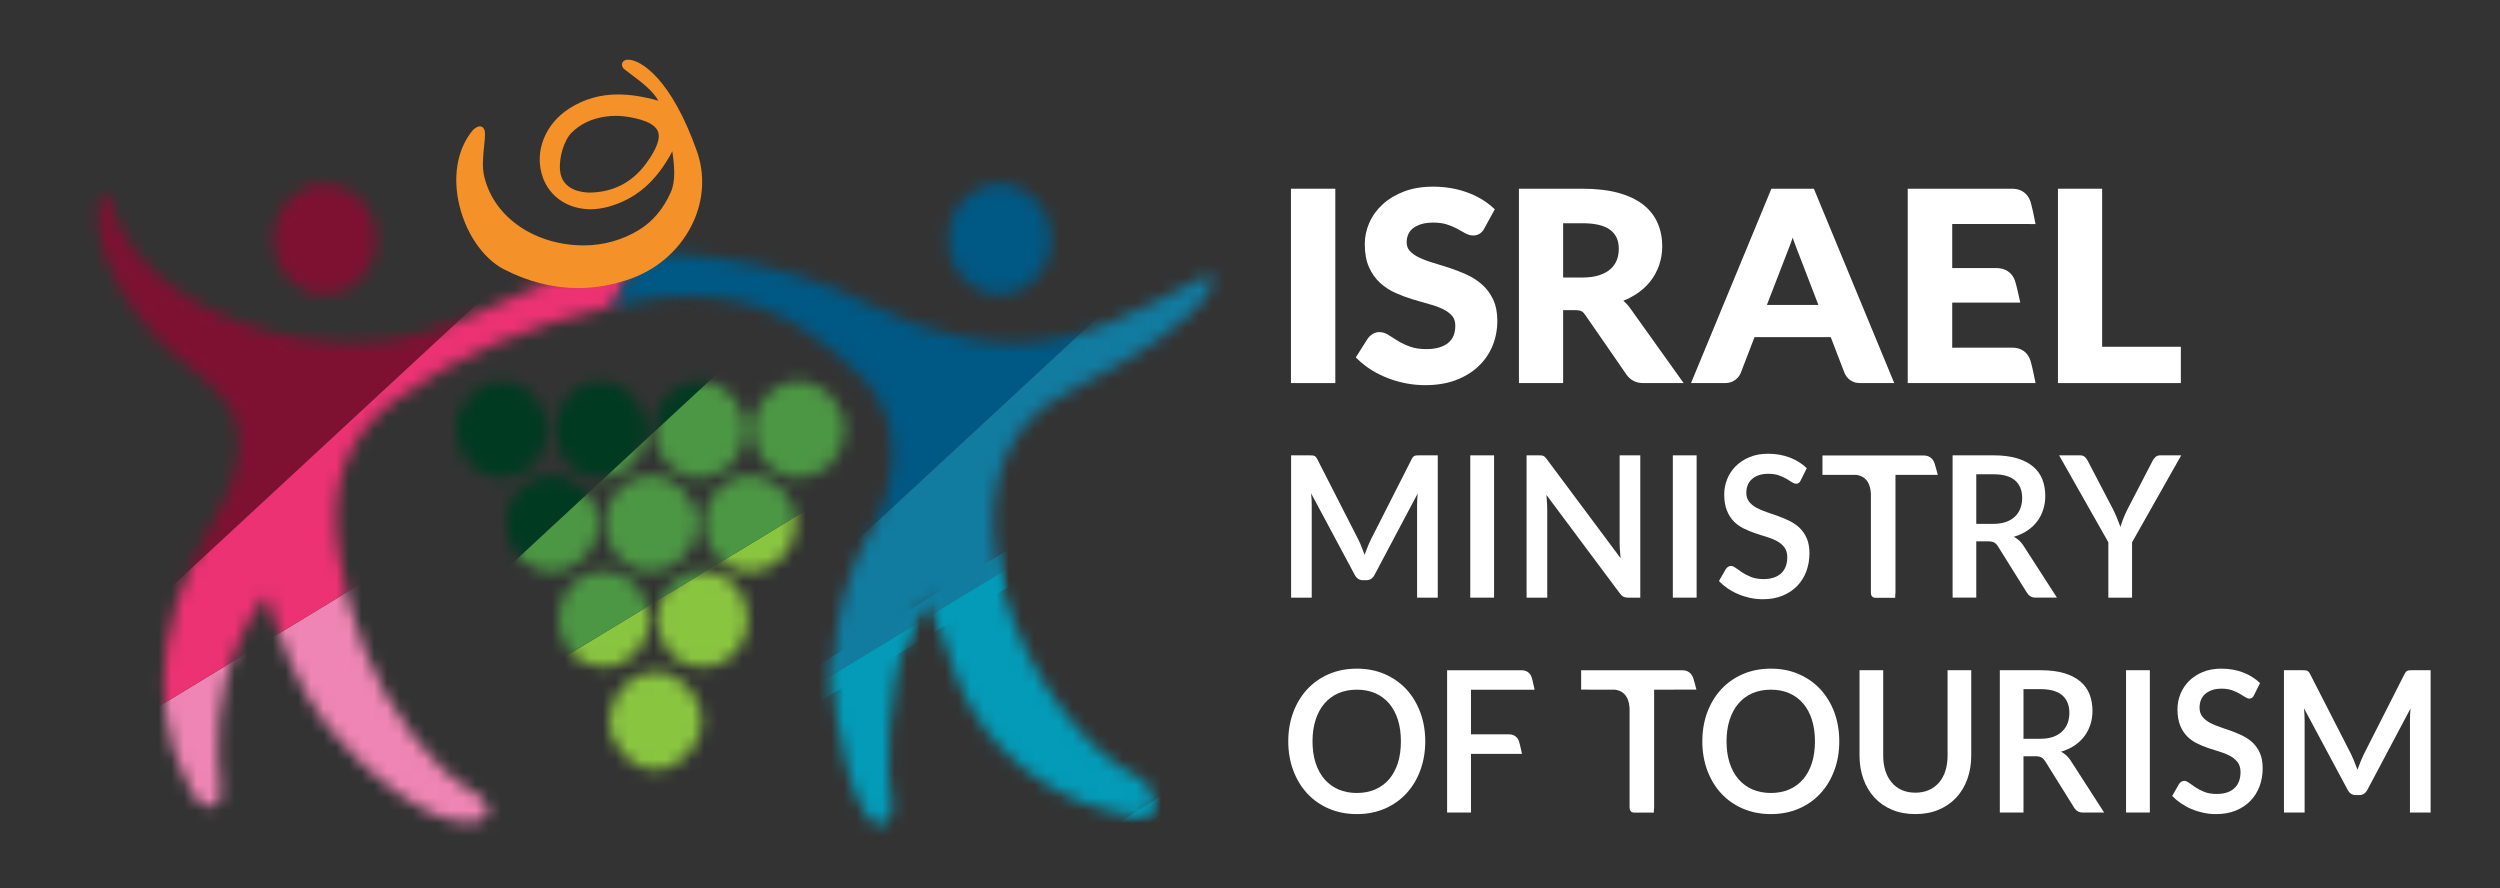 <?xml version="1.0" encoding="UTF-8"?>
<svg width="197px" height="70px" viewBox="0 0 197 70" version="1.1" xmlns="http://www.w3.org/2000/svg" xmlns:xlink="http://www.w3.org/1999/xlink">
    <rect x="0" y="0" width="197" height="70" fill="#333333" stroke="none"/>
    <title>israel ministry of tourism</title>
    <defs>
        <path d="M18.598,0.156 C16.372,0.156 14.562,2.091 14.552,4.489 L14.552,4.489 C14.545,6.889 16.348,8.844 18.587,8.848 L18.587,8.848 C20.822,8.856 22.638,6.918 22.648,4.518 L22.648,4.518 C22.658,2.115 20.852,0.163 18.613,0.156 L18.613,0.156 L18.598,0.156 Z M0.825,4.068 C1.388,7.119 3.242,9.869 5.189,12.115 L5.189,12.115 C6.859,14.042 9.235,15.271 10.773,17.27 L10.773,17.27 C12.458,19.457 11.881,22.773 10.698,25.03 L10.698,25.03 C8.743,28.758 6.805,32.119 6.154,36.43 L6.154,36.43 C5.605,40.133 5.976,44.049 7.766,47.344 L7.766,47.344 C8.066,47.896 8.462,48.817 9.031,49.115 L9.031,49.115 C9.712,49.473 10.506,48.842 10.4,48.049 L10.4,48.049 C10.156,46.098 10.102,44.119 10.298,42.16 L10.298,42.16 C10.658,38.643 11.864,35.217 14.01,32.482 L14.01,32.482 C15.069,36.154 16.426,39.826 18.758,42.821 L18.758,42.821 C21.192,45.946 27.342,51.491 30.866,50.282 L30.866,50.282 C32.071,49.87 31.236,48.588 30.509,48.188 L30.509,48.188 C28.57,47.134 26.952,45.438 25.581,43.672 L25.581,43.672 C22.375,39.543 20.401,34.339 19.677,29.024 L19.677,29.024 C18.982,23.864 20.198,19.991 24.402,16.996 L24.402,16.996 C29.289,13.518 34.526,11.372 41.281,9.756 L41.281,9.756 L43.021,6.666 C41.629,6.964 38.959,6.763 37.613,7.283 L37.613,7.283 C32.695,9.189 27.971,12.115 22.728,12.6 L22.728,12.6 C15.868,13.239 5.375,10.237 2.168,2.915 L2.168,2.915 C1.967,2.45 1.883,1.485 1.536,1.143 L1.536,1.143 C1.396,1.006 1.28,0.945 1.185,0.945 L1.185,0.945 C0.528,0.945 0.758,3.705 0.825,4.068 L0.825,4.068 Z" id="path-1"></path>
        <path d="M18.598,0.156 C16.372,0.156 14.562,2.091 14.552,4.489 L14.552,4.489 C14.545,6.889 16.348,8.844 18.587,8.848 L18.587,8.848 C20.822,8.856 22.638,6.918 22.648,4.518 L22.648,4.518 C22.658,2.115 20.852,0.163 18.613,0.156 L18.613,0.156 L18.598,0.156 Z M0.825,4.068 C1.388,7.119 3.242,9.869 5.189,12.115 L5.189,12.115 C6.859,14.042 9.235,15.271 10.773,17.27 L10.773,17.27 C12.458,19.457 11.881,22.773 10.698,25.03 L10.698,25.03 C8.743,28.758 6.805,32.119 6.154,36.43 L6.154,36.43 C5.605,40.133 5.976,44.049 7.766,47.344 L7.766,47.344 C8.066,47.896 8.462,48.817 9.031,49.115 L9.031,49.115 C9.712,49.473 10.506,48.842 10.4,48.049 L10.4,48.049 C10.156,46.098 10.102,44.119 10.298,42.16 L10.298,42.16 C10.658,38.643 11.864,35.217 14.01,32.482 L14.01,32.482 C15.069,36.154 16.426,39.826 18.758,42.821 L18.758,42.821 C21.192,45.946 27.342,51.491 30.866,50.282 L30.866,50.282 C32.071,49.87 31.236,48.588 30.509,48.188 L30.509,48.188 C28.57,47.134 26.952,45.438 25.581,43.672 L25.581,43.672 C22.375,39.543 20.401,34.339 19.677,29.024 L19.677,29.024 C18.982,23.864 20.198,19.991 24.402,16.996 L24.402,16.996 C29.289,13.518 34.526,11.372 41.281,9.756 L41.281,9.756 L43.021,6.666 C41.629,6.964 38.959,6.763 37.613,7.283 L37.613,7.283 C32.695,9.189 27.971,12.115 22.728,12.6 L22.728,12.6 C15.868,13.239 5.375,10.237 2.168,2.915 L2.168,2.915 C1.967,2.45 1.883,1.485 1.536,1.143 L1.536,1.143 C1.396,1.006 1.28,0.945 1.185,0.945 L1.185,0.945 C0.528,0.945 0.758,3.705 0.825,4.068 L0.825,4.068 Z" id="path-3"></path>
        <path d="M18.598,0.156 C16.372,0.156 14.562,2.091 14.552,4.489 L14.552,4.489 C14.545,6.889 16.348,8.844 18.587,8.848 L18.587,8.848 C20.822,8.856 22.638,6.918 22.648,4.518 L22.648,4.518 C22.658,2.115 20.852,0.163 18.613,0.156 L18.613,0.156 L18.598,0.156 Z M0.825,4.068 C1.388,7.119 3.242,9.869 5.189,12.115 L5.189,12.115 C6.859,14.042 9.235,15.271 10.773,17.27 L10.773,17.27 C12.458,19.457 11.881,22.773 10.698,25.03 L10.698,25.03 C8.743,28.758 6.805,32.119 6.154,36.43 L6.154,36.43 C5.605,40.133 5.976,44.049 7.766,47.344 L7.766,47.344 C8.066,47.896 8.462,48.817 9.031,49.115 L9.031,49.115 C9.712,49.473 10.506,48.842 10.4,48.049 L10.4,48.049 C10.156,46.098 10.102,44.119 10.298,42.16 L10.298,42.16 C10.658,38.643 11.864,35.217 14.01,32.482 L14.01,32.482 C15.069,36.154 16.426,39.826 18.758,42.821 L18.758,42.821 C21.192,45.946 27.342,51.491 30.866,50.282 L30.866,50.282 C32.071,49.87 31.236,48.588 30.509,48.188 L30.509,48.188 C28.57,47.134 26.952,45.438 25.581,43.672 L25.581,43.672 C22.375,39.543 20.401,34.339 19.677,29.024 L19.677,29.024 C18.982,23.864 20.198,19.991 24.402,16.996 L24.402,16.996 C29.289,13.518 34.526,11.372 41.281,9.756 L41.281,9.756 L43.021,6.666 C41.629,6.964 38.959,6.763 37.613,7.283 L37.613,7.283 C32.695,9.189 27.971,12.115 22.728,12.6 L22.728,12.6 C15.868,13.239 5.375,10.237 2.168,2.915 L2.168,2.915 C1.967,2.45 1.883,1.485 1.536,1.143 L1.536,1.143 C1.396,1.006 1.28,0.945 1.185,0.945 L1.185,0.945 C0.528,0.945 0.758,3.705 0.825,4.068 L0.825,4.068 Z" id="path-5"></path>
        <path d="M30.763,0.156 C28.539,0.156 26.725,2.091 26.717,4.489 L26.717,4.489 C26.703,6.889 28.513,8.844 30.745,8.848 L30.745,8.848 C32.983,8.856 34.802,6.918 34.812,4.518 L34.812,4.518 C34.817,2.115 33.013,0.163 30.777,0.156 L30.777,0.156 L30.763,0.156 Z M2.364,6.045 L0.268,9.756 C2.782,9.17 5.112,8.798 8.387,9.122 L8.387,9.122 C13.008,9.581 16.774,12.146 20.019,15.487 L20.019,15.487 C23.171,18.736 22.781,23.668 20.66,27.352 L20.66,27.352 C18.149,31.736 17.191,37.131 17.945,42.267 L17.945,42.267 C18.265,44.437 19.013,47.954 20.195,49.764 L20.195,49.764 C20.607,50.385 21.336,51.085 22,50.301 L22,50.301 C22.617,49.572 22.054,47.688 22.026,46.791 L22.026,46.791 C21.894,42.179 22.507,36.069 25.319,32.482 L25.319,32.482 C26.623,36.993 27.581,41.28 31.082,44.775 L31.082,44.775 C32.855,46.553 35.201,48.142 37.507,48.972 L37.507,48.972 C38.642,49.384 40.821,50.018 42.028,49.906 L42.028,49.906 C42.604,49.853 42.88,49.253 42.88,48.637 L42.88,48.637 C42.875,47.898 42.292,47.202 41.765,46.945 L41.765,46.945 C32.766,42.61 24.122,22.224 36.321,16.464 L36.321,16.464 C36.369,16.441 36.416,16.42 36.46,16.398 L36.46,16.398 C36.45,16.404 36.439,16.41 36.428,16.416 L36.428,16.416 C36.462,16.398 36.498,16.381 36.534,16.365 L36.534,16.365 C36.518,16.372 36.501,16.379 36.483,16.387 L36.483,16.387 C38.777,15.283 43.114,12.886 45.845,10.372 L45.845,10.372 C47.697,8.674 48.217,6.749 46.688,7.547 L46.688,7.547 C42.118,9.935 37.117,12.728 31.948,12.695 L31.948,12.695 C29.297,12.675 26.654,12.054 24.136,11.2 L24.136,11.2 C21.906,10.445 19.905,9.197 17.716,8.345 L17.716,8.345 C13.604,6.751 9.231,5.814 4.858,5.638 L4.858,5.638 C4.66,5.631 4.46,5.626 4.265,5.626 L4.265,5.626 C3.056,5.626 2.364,6.045 2.364,6.045 L2.364,6.045 Z M36.534,16.365 C37.425,15.941 37.733,15.796 37.733,15.796 L37.733,15.796 C37.729,15.796 36.979,16.152 36.534,16.365 L36.534,16.365 Z" id="path-7"></path>
        <path d="M30.763,0.156 C28.539,0.156 26.725,2.091 26.717,4.489 L26.717,4.489 C26.703,6.889 28.513,8.844 30.745,8.848 L30.745,8.848 C32.983,8.856 34.802,6.918 34.812,4.518 L34.812,4.518 C34.817,2.115 33.013,0.163 30.777,0.156 L30.777,0.156 L30.763,0.156 Z M2.364,6.045 L0.268,9.756 C2.782,9.17 5.112,8.798 8.387,9.122 L8.387,9.122 C13.008,9.581 16.774,12.146 20.019,15.487 L20.019,15.487 C23.171,18.736 22.781,23.668 20.66,27.352 L20.66,27.352 C18.149,31.736 17.191,37.131 17.945,42.267 L17.945,42.267 C18.265,44.437 19.013,47.954 20.195,49.764 L20.195,49.764 C20.607,50.385 21.336,51.085 22,50.301 L22,50.301 C22.617,49.572 22.054,47.688 22.026,46.791 L22.026,46.791 C21.894,42.179 22.507,36.069 25.319,32.482 L25.319,32.482 C26.623,36.993 27.581,41.28 31.082,44.775 L31.082,44.775 C32.855,46.553 35.201,48.142 37.507,48.972 L37.507,48.972 C38.642,49.384 40.821,50.018 42.028,49.906 L42.028,49.906 C42.604,49.853 42.88,49.253 42.88,48.637 L42.88,48.637 C42.875,47.898 42.292,47.202 41.765,46.945 L41.765,46.945 C32.766,42.61 24.122,22.224 36.321,16.464 L36.321,16.464 C36.369,16.441 36.416,16.42 36.46,16.398 L36.46,16.398 C36.45,16.404 36.439,16.41 36.428,16.416 L36.428,16.416 C36.462,16.398 36.498,16.381 36.534,16.365 L36.534,16.365 C36.518,16.372 36.501,16.379 36.483,16.387 L36.483,16.387 C38.777,15.283 43.114,12.886 45.845,10.372 L45.845,10.372 C47.697,8.674 48.217,6.749 46.688,7.547 L46.688,7.547 C42.118,9.935 37.117,12.728 31.948,12.695 L31.948,12.695 C29.297,12.675 26.654,12.054 24.136,11.2 L24.136,11.2 C21.906,10.445 19.905,9.197 17.716,8.345 L17.716,8.345 C13.604,6.751 9.231,5.814 4.858,5.638 L4.858,5.638 C4.66,5.631 4.46,5.626 4.265,5.626 L4.265,5.626 C3.056,5.626 2.364,6.045 2.364,6.045 L2.364,6.045 Z M36.534,16.365 C37.425,15.941 37.733,15.796 37.733,15.796 L37.733,15.796 C37.729,15.796 36.979,16.152 36.534,16.365 L36.534,16.365 Z" id="path-9"></path>
        <path d="M30.763,0.156 C28.539,0.156 26.725,2.091 26.717,4.489 L26.717,4.489 C26.703,6.889 28.513,8.844 30.745,8.848 L30.745,8.848 C32.983,8.856 34.802,6.918 34.812,4.518 L34.812,4.518 C34.817,2.115 33.013,0.163 30.777,0.156 L30.777,0.156 L30.763,0.156 Z M2.364,6.045 L0.268,9.756 C2.782,9.17 5.112,8.798 8.387,9.122 L8.387,9.122 C13.008,9.581 16.774,12.146 20.019,15.487 L20.019,15.487 C23.171,18.736 22.781,23.668 20.66,27.352 L20.66,27.352 C18.149,31.736 17.191,37.131 17.945,42.267 L17.945,42.267 C18.265,44.437 19.013,47.954 20.195,49.764 L20.195,49.764 C20.607,50.385 21.336,51.085 22,50.301 L22,50.301 C22.617,49.572 22.054,47.688 22.026,46.791 L22.026,46.791 C21.894,42.179 22.507,36.069 25.319,32.482 L25.319,32.482 C26.623,36.993 27.581,41.28 31.082,44.775 L31.082,44.775 C32.855,46.553 35.201,48.142 37.507,48.972 L37.507,48.972 C38.642,49.384 40.821,50.018 42.028,49.906 L42.028,49.906 C42.604,49.853 42.88,49.253 42.88,48.637 L42.88,48.637 C42.875,47.898 42.292,47.202 41.765,46.945 L41.765,46.945 C32.766,42.61 24.122,22.224 36.321,16.464 L36.321,16.464 C36.369,16.441 36.416,16.42 36.46,16.398 L36.46,16.398 C36.45,16.404 36.439,16.41 36.428,16.416 L36.428,16.416 C36.462,16.398 36.498,16.381 36.534,16.365 L36.534,16.365 C36.518,16.372 36.501,16.379 36.483,16.387 L36.483,16.387 C38.777,15.283 43.114,12.886 45.845,10.372 L45.845,10.372 C47.697,8.674 48.217,6.749 46.688,7.547 L46.688,7.547 C42.118,9.935 37.117,12.728 31.948,12.695 L31.948,12.695 C29.297,12.675 26.654,12.054 24.136,11.2 L24.136,11.2 C21.906,10.445 19.905,9.197 17.716,8.345 L17.716,8.345 C13.604,6.751 9.231,5.814 4.858,5.638 L4.858,5.638 C4.66,5.631 4.46,5.626 4.265,5.626 L4.265,5.626 C3.056,5.626 2.364,6.045 2.364,6.045 L2.364,6.045 Z M36.534,16.365 C37.425,15.941 37.733,15.796 37.733,15.796 L37.733,15.796 C37.729,15.796 36.979,16.152 36.534,16.365 L36.534,16.365 Z" id="path-11"></path>
        <path d="M30.763,0.156 C28.539,0.156 26.725,2.091 26.717,4.489 L26.717,4.489 C26.703,6.889 28.513,8.844 30.745,8.848 L30.745,8.848 C32.983,8.856 34.802,6.918 34.812,4.518 L34.812,4.518 C34.817,2.115 33.013,0.163 30.777,0.156 L30.777,0.156 L30.763,0.156 Z M2.364,6.045 L0.268,9.756 C2.782,9.17 5.112,8.798 8.387,9.122 L8.387,9.122 C13.008,9.581 16.774,12.146 20.019,15.487 L20.019,15.487 C23.171,18.736 22.781,23.668 20.66,27.352 L20.66,27.352 C18.149,31.736 17.191,37.131 17.945,42.267 L17.945,42.267 C18.265,44.437 19.013,47.954 20.195,49.764 L20.195,49.764 C20.607,50.385 21.336,51.085 22,50.301 L22,50.301 C22.617,49.572 22.054,47.688 22.026,46.791 L22.026,46.791 C21.894,42.179 22.507,36.069 25.319,32.482 L25.319,32.482 C26.623,36.993 27.581,41.28 31.082,44.775 L31.082,44.775 C32.855,46.553 35.201,48.142 37.507,48.972 L37.507,48.972 C38.642,49.384 40.821,50.018 42.028,49.906 L42.028,49.906 C42.604,49.853 42.88,49.253 42.88,48.637 L42.88,48.637 C42.875,47.898 42.292,47.202 41.765,46.945 L41.765,46.945 C32.766,42.61 24.122,22.224 36.321,16.464 L36.321,16.464 C36.369,16.441 36.416,16.42 36.46,16.398 L36.46,16.398 C36.45,16.404 36.439,16.41 36.428,16.416 L36.428,16.416 C36.462,16.398 36.498,16.381 36.534,16.365 L36.534,16.365 C36.518,16.372 36.501,16.379 36.483,16.387 L36.483,16.387 C38.777,15.283 43.114,12.886 45.845,10.372 L45.845,10.372 C47.697,8.674 48.217,6.749 46.688,7.547 L46.688,7.547 C42.118,9.935 37.117,12.728 31.948,12.695 L31.948,12.695 C29.297,12.675 26.654,12.054 24.136,11.2 L24.136,11.2 C21.906,10.445 19.905,9.197 17.716,8.345 L17.716,8.345 C13.604,6.751 9.231,5.814 4.858,5.638 L4.858,5.638 C4.66,5.631 4.46,5.626 4.265,5.626 L4.265,5.626 C3.056,5.626 2.364,6.045 2.364,6.045 L2.364,6.045 Z M36.534,16.365 C37.425,15.941 37.733,15.796 37.733,15.796 L37.733,15.796 C37.729,15.796 36.979,16.152 36.534,16.365 L36.534,16.365 Z" id="path-13"></path>
        <path d="M12.338,0.689 C10.347,0.689 8.723,2.427 8.74,4.556 L8.74,4.556 C8.759,6.665 10.325,8.291 12.342,8.291 L12.342,8.291 C14.362,8.295 15.918,6.673 15.93,4.548 L15.93,4.548 C15.942,2.436 14.396,0.738 12.421,0.689 L12.421,0.689 L12.338,0.689 Z M16.527,4.311 C16.424,6.404 17.916,8.163 19.902,8.286 L19.902,8.286 C21.912,8.41 23.572,6.899 23.732,4.798 L23.732,4.798 C23.896,2.667 22.3,0.772 20.277,0.695 L20.277,0.695 C20.233,0.692 20.188,0.692 20.144,0.692 L20.144,0.692 C18.25,0.692 16.629,2.296 16.527,4.311 L16.527,4.311 Z M24.298,4.517 C24.291,6.598 25.894,8.272 27.897,8.291 L27.897,8.291 C29.896,8.311 31.521,6.673 31.57,4.59 L31.57,4.59 C31.618,2.555 30,0.768 28.053,0.699 L28.053,0.699 C28.014,0.699 27.977,0.697 27.941,0.697 L27.941,0.697 C25.984,0.697 24.302,2.441 24.298,4.517 L24.298,4.517 Z M4.545,0.699 C2.519,0.699 0.917,2.441 0.954,4.609 L0.954,4.609 C0.996,6.718 2.566,8.308 4.596,8.288 L4.596,8.288 C6.625,8.269 8.118,6.661 8.111,4.495 L8.111,4.495 C8.103,2.354 6.582,0.719 4.577,0.699 L4.577,0.699 L4.545,0.699 Z M24.031,8.131 C22.06,8.156 20.444,9.867 20.451,11.929 L20.451,11.929 C20.458,13.971 22.104,15.684 24.066,15.691 L24.066,15.691 C26.037,15.699 27.685,14.041 27.733,11.982 L27.733,11.982 C27.784,9.887 26.117,8.131 24.083,8.131 L24.083,8.131 L24.031,8.131 Z M16.324,8.133 C14.28,8.133 12.649,9.814 12.663,11.927 L12.663,11.927 C12.675,13.983 14.297,15.676 16.273,15.689 L16.273,15.689 C18.252,15.701 19.882,14.046 19.941,11.982 L19.941,11.982 C19.994,9.956 18.363,8.175 16.411,8.133 L16.411,8.133 L16.324,8.133 Z M8.527,8.136 C6.463,8.136 4.857,9.798 4.874,11.934 L4.874,11.934 C4.891,14.005 6.5,15.679 8.481,15.689 L8.481,15.689 C10.482,15.693 12.079,14.062 12.122,11.978 L12.122,11.978 C12.163,9.897 10.579,8.172 8.607,8.136 L8.607,8.136 L8.527,8.136 Z M9.01,19.31 C8.977,21.506 10.402,23.13 12.425,23.195 L12.425,23.195 C14.545,23.265 16.15,21.659 16.156,19.448 L16.156,19.448 C16.162,17.314 14.647,15.667 12.643,15.638 L12.643,15.638 C12.623,15.636 12.601,15.636 12.582,15.636 L12.582,15.636 C10.581,15.636 9.053,17.202 9.01,19.31 L9.01,19.31 Z M20.35,15.638 C18.31,15.65 16.817,17.239 16.813,19.402 L16.813,19.402 C16.805,21.659 18.342,23.251 20.48,23.197 L20.48,23.197 C22.508,23.152 23.971,21.522 23.942,19.354 L23.942,19.354 C23.908,17.22 22.386,15.638 20.374,15.638 L20.374,15.638 L20.35,15.638 Z M13.019,27.269 C12.921,29.354 14.634,31.273 16.622,31.299 L16.622,31.299 C18.514,31.319 20.242,29.533 20.284,27.511 L20.284,27.511 C20.333,25.503 18.676,23.66 16.765,23.574 L16.765,23.574 C16.723,23.574 16.679,23.573 16.639,23.573 L16.639,23.573 C14.797,23.573 13.116,25.273 13.019,27.269 L13.019,27.269 Z" id="path-15"></path>
        <path d="M12.338,0.689 C10.347,0.689 8.723,2.427 8.74,4.556 L8.74,4.556 C8.759,6.665 10.325,8.291 12.342,8.291 L12.342,8.291 C14.362,8.295 15.918,6.673 15.93,4.548 L15.93,4.548 C15.942,2.436 14.396,0.738 12.421,0.689 L12.421,0.689 L12.338,0.689 Z M16.527,4.311 C16.424,6.404 17.916,8.163 19.902,8.286 L19.902,8.286 C21.912,8.41 23.572,6.899 23.732,4.798 L23.732,4.798 C23.896,2.667 22.3,0.772 20.277,0.695 L20.277,0.695 C20.233,0.692 20.188,0.692 20.144,0.692 L20.144,0.692 C18.25,0.692 16.629,2.296 16.527,4.311 L16.527,4.311 Z M24.298,4.517 C24.291,6.598 25.894,8.272 27.897,8.291 L27.897,8.291 C29.896,8.311 31.521,6.673 31.57,4.59 L31.57,4.59 C31.618,2.555 30,0.768 28.053,0.699 L28.053,0.699 C28.014,0.699 27.977,0.697 27.941,0.697 L27.941,0.697 C25.984,0.697 24.302,2.441 24.298,4.517 L24.298,4.517 Z M4.545,0.699 C2.519,0.699 0.917,2.441 0.954,4.609 L0.954,4.609 C0.996,6.718 2.566,8.308 4.596,8.288 L4.596,8.288 C6.625,8.269 8.118,6.661 8.111,4.495 L8.111,4.495 C8.103,2.354 6.582,0.719 4.577,0.699 L4.577,0.699 L4.545,0.699 Z M24.031,8.131 C22.06,8.156 20.444,9.867 20.451,11.929 L20.451,11.929 C20.458,13.971 22.104,15.684 24.066,15.691 L24.066,15.691 C26.037,15.699 27.685,14.041 27.733,11.982 L27.733,11.982 C27.784,9.887 26.117,8.131 24.083,8.131 L24.083,8.131 L24.031,8.131 Z M16.324,8.133 C14.28,8.133 12.649,9.814 12.663,11.927 L12.663,11.927 C12.675,13.983 14.297,15.676 16.273,15.689 L16.273,15.689 C18.252,15.701 19.882,14.046 19.941,11.982 L19.941,11.982 C19.994,9.956 18.363,8.175 16.411,8.133 L16.411,8.133 L16.324,8.133 Z M8.527,8.136 C6.463,8.136 4.857,9.798 4.874,11.934 L4.874,11.934 C4.891,14.005 6.5,15.679 8.481,15.689 L8.481,15.689 C10.482,15.693 12.079,14.062 12.122,11.978 L12.122,11.978 C12.163,9.897 10.579,8.172 8.607,8.136 L8.607,8.136 L8.527,8.136 Z M9.01,19.31 C8.977,21.506 10.402,23.13 12.425,23.195 L12.425,23.195 C14.545,23.265 16.15,21.659 16.156,19.448 L16.156,19.448 C16.162,17.314 14.647,15.667 12.643,15.638 L12.643,15.638 C12.623,15.636 12.601,15.636 12.582,15.636 L12.582,15.636 C10.581,15.636 9.053,17.202 9.01,19.31 L9.01,19.31 Z M20.35,15.638 C18.31,15.65 16.817,17.239 16.813,19.402 L16.813,19.402 C16.805,21.659 18.342,23.251 20.48,23.197 L20.48,23.197 C22.508,23.152 23.971,21.522 23.942,19.354 L23.942,19.354 C23.908,17.22 22.386,15.638 20.374,15.638 L20.374,15.638 L20.35,15.638 Z M13.019,27.269 C12.921,29.354 14.634,31.273 16.622,31.299 L16.622,31.299 C18.514,31.319 20.242,29.533 20.284,27.511 L20.284,27.511 C20.333,25.503 18.676,23.66 16.765,23.574 L16.765,23.574 C16.723,23.574 16.679,23.573 16.639,23.573 L16.639,23.573 C14.797,23.573 13.116,25.273 13.019,27.269 L13.019,27.269 Z" id="path-17"></path>
        <path d="M12.338,0.689 C10.347,0.689 8.723,2.427 8.74,4.556 L8.74,4.556 C8.759,6.665 10.325,8.291 12.342,8.291 L12.342,8.291 C14.362,8.295 15.918,6.673 15.93,4.548 L15.93,4.548 C15.942,2.436 14.396,0.738 12.421,0.689 L12.421,0.689 L12.338,0.689 Z M16.527,4.311 C16.424,6.404 17.916,8.163 19.902,8.286 L19.902,8.286 C21.912,8.41 23.572,6.899 23.732,4.798 L23.732,4.798 C23.896,2.667 22.3,0.772 20.277,0.695 L20.277,0.695 C20.233,0.692 20.188,0.692 20.144,0.692 L20.144,0.692 C18.25,0.692 16.629,2.296 16.527,4.311 L16.527,4.311 Z M24.298,4.517 C24.291,6.598 25.894,8.272 27.897,8.291 L27.897,8.291 C29.896,8.311 31.521,6.673 31.57,4.59 L31.57,4.59 C31.618,2.555 30,0.768 28.053,0.699 L28.053,0.699 C28.014,0.699 27.977,0.697 27.941,0.697 L27.941,0.697 C25.984,0.697 24.302,2.441 24.298,4.517 L24.298,4.517 Z M4.545,0.699 C2.519,0.699 0.917,2.441 0.954,4.609 L0.954,4.609 C0.996,6.718 2.566,8.308 4.596,8.288 L4.596,8.288 C6.625,8.269 8.118,6.661 8.111,4.495 L8.111,4.495 C8.103,2.354 6.582,0.719 4.577,0.699 L4.577,0.699 L4.545,0.699 Z M24.031,8.131 C22.06,8.156 20.444,9.867 20.451,11.929 L20.451,11.929 C20.458,13.971 22.104,15.684 24.066,15.691 L24.066,15.691 C26.037,15.699 27.685,14.041 27.733,11.982 L27.733,11.982 C27.784,9.887 26.117,8.131 24.083,8.131 L24.083,8.131 L24.031,8.131 Z M16.324,8.133 C14.28,8.133 12.649,9.814 12.663,11.927 L12.663,11.927 C12.675,13.983 14.297,15.676 16.273,15.689 L16.273,15.689 C18.252,15.701 19.882,14.046 19.941,11.982 L19.941,11.982 C19.994,9.956 18.363,8.175 16.411,8.133 L16.411,8.133 L16.324,8.133 Z M8.527,8.136 C6.463,8.136 4.857,9.798 4.874,11.934 L4.874,11.934 C4.891,14.005 6.5,15.679 8.481,15.689 L8.481,15.689 C10.482,15.693 12.079,14.062 12.122,11.978 L12.122,11.978 C12.163,9.897 10.579,8.172 8.607,8.136 L8.607,8.136 L8.527,8.136 Z M9.01,19.31 C8.977,21.506 10.402,23.13 12.425,23.195 L12.425,23.195 C14.545,23.265 16.15,21.659 16.156,19.448 L16.156,19.448 C16.162,17.314 14.647,15.667 12.643,15.638 L12.643,15.638 C12.623,15.636 12.601,15.636 12.582,15.636 L12.582,15.636 C10.581,15.636 9.053,17.202 9.01,19.31 L9.01,19.31 Z M20.35,15.638 C18.31,15.65 16.817,17.239 16.813,19.402 L16.813,19.402 C16.805,21.659 18.342,23.251 20.48,23.197 L20.48,23.197 C22.508,23.152 23.971,21.522 23.942,19.354 L23.942,19.354 C23.908,17.22 22.386,15.638 20.374,15.638 L20.374,15.638 L20.35,15.638 Z M13.019,27.269 C12.921,29.354 14.634,31.273 16.622,31.299 L16.622,31.299 C18.514,31.319 20.242,29.533 20.284,27.511 L20.284,27.511 C20.333,25.503 18.676,23.66 16.765,23.574 L16.765,23.574 C16.723,23.574 16.679,23.573 16.639,23.573 L16.639,23.573 C14.797,23.573 13.116,25.273 13.019,27.269 L13.019,27.269 Z" id="path-19"></path>
        <polygon id="path-21" points="0.688 68.803 196.297 68.803 196.297 0.34 0.688 0.34"></polygon>
    </defs>
    <g id="homepage" stroke="none" stroke-width="1" fill="none" fill-rule="evenodd">
        <g id="foter-1200" transform="translate(-605, -406)">
            <g id="israel-ministry-of-tourism" transform="translate(605, 406)">
                <g id="Group-10" transform="translate(7, 14.352)">
                    <g id="Group-3">
                        <mask id="mask-2" fill="white">
                            <use xlink:href="#path-1"></use>
                        </mask>
                        <g id="Clip-2"></g>
                        <polygon id="Fill-1" fill="#7E1132" mask="url(#mask-2)" points="-4.322 41.917 39.605 1.239 26.457 -15.917 -21 11.937"></polygon>
                    </g>
                    <g id="Group-6">
                        <mask id="mask-4" fill="white">
                            <use xlink:href="#path-3"></use>
                        </mask>
                        <g id="Clip-5"></g>
                        <polygon id="Fill-4" fill="#EF85B4" mask="url(#mask-4)" points="9.781 66.489 62.736 32.959 49.52 14.598 -2.195 45.998"></polygon>
                    </g>
                    <g id="Group-9">
                        <mask id="mask-6" fill="white">
                            <use xlink:href="#path-5"></use>
                        </mask>
                        <g id="Clip-8"></g>
                        <polygon id="Fill-7" fill="#EC3272" mask="url(#mask-6)" points="-4.322 41.917 39.605 1.239 49.519 14.598 -2.195 45.999"></polygon>
                    </g>
                </g>
                <g id="Group-23" transform="translate(48, 14.352)">
                    <g id="Group-13">
                        <mask id="mask-8" fill="white">
                            <use xlink:href="#path-7"></use>
                        </mask>
                        <g id="Clip-12"></g>
                        <polygon id="Fill-11" fill="#005884" mask="url(#mask-8)" points="6.476 40.309 49.726 0.26 36.779 -16.631 -9.943 10.793"></polygon>
                    </g>
                    <g id="Group-16">
                        <mask id="mask-10" fill="white">
                            <use xlink:href="#path-9"></use>
                        </mask>
                        <g id="Clip-15"></g>
                        <polygon id="Fill-14" fill="#039BB8" mask="url(#mask-10)" points="20.361 64.502 72.499 31.493 59.489 13.415 8.573 44.329"></polygon>
                    </g>
                    <g id="Group-19">
                        <mask id="mask-12" fill="white">
                            <use xlink:href="#path-11"></use>
                        </mask>
                        <g id="Clip-18"></g>
                        <path d="M10.28,44.761 L20.789,62.744 L70.701,31.144 L59.148,15.091 L10.28,44.761 Z M19.933,66.26 L6.865,43.896 L59.83,11.738 L74.297,31.841 L19.933,66.26 Z" id="Fill-17" fill="#039BB8" mask="url(#mask-12)"></path>
                    </g>
                    <g id="Group-22">
                        <mask id="mask-14" fill="white">
                            <use xlink:href="#path-13"></use>
                        </mask>
                        <g id="Clip-21"></g>
                        <polygon id="Fill-20" fill="#117BA0" mask="url(#mask-14)" points="6.476 40.309 49.726 0.26 59.487 13.413 8.571 44.327"></polygon>
                    </g>
                </g>
                <g id="Group-33" transform="translate(35, 29.352)">
                    <g id="Group-26">
                        <mask id="mask-16" fill="white">
                            <use xlink:href="#path-15"></use>
                        </mask>
                        <g id="Clip-25"></g>
                        <polygon id="Fill-24" fill="#003A21" mask="url(#mask-16)" points="-8.14 27.551 37.357 -14.583 23.742 -32.352 -25.411 -3.501"></polygon>
                    </g>
                    <g id="Group-29">
                        <mask id="mask-18" fill="white">
                            <use xlink:href="#path-17"></use>
                        </mask>
                        <g id="Clip-28"></g>
                        <polygon id="Fill-27" fill="#8AC540" mask="url(#mask-18)" points="6.468 53 61.318 18.273 47.63 -0.749 -5.932 31.779"></polygon>
                    </g>
                    <g id="Group-32">
                        <mask id="mask-20" fill="white">
                            <use xlink:href="#path-19"></use>
                        </mask>
                        <g id="Clip-31"></g>
                        <polygon id="Fill-30" fill="#4C9744" mask="url(#mask-20)" points="-8.14 27.551 37.357 -14.583 47.627 -0.746 -5.934 31.778"></polygon>
                    </g>
                </g>
                <g id="Group-65" transform="translate(0, 0.352)">
                    <path d="M48.518,8.778 C48.252,8.778 47.987,8.797 47.727,8.835 C46.646,8.985 45.775,9.393 45.062,10.082 C44.455,10.672 44.029,12.052 44.132,13.091 C44.292,14.695 45.968,14.823 46.479,14.823 L46.626,14.819 C48.407,14.752 49.849,13.982 50.911,12.533 C51.75,11.382 52.058,10.556 51.847,10.011 C51.647,9.486 50.928,9.12 49.651,8.884 C49.399,8.841 49.004,8.778 48.518,8.778 M45.547,22.349 C43.588,22.349 41.633,21.855 39.732,20.881 C37.997,19.994 36.575,17.846 36.108,15.412 C35.695,13.254 36.125,11.236 37.289,9.871 C37.514,9.678 37.666,9.604 37.809,9.604 C37.915,9.604 38.012,9.646 38.084,9.729 C38.276,9.95 38.23,10.384 38.153,11.111 C38.075,11.861 37.973,12.796 38.158,13.559 C38.957,16.887 42.28,18.985 46,18.985 C47.543,18.985 49.05,18.564 50.357,17.764 C51.421,17.114 52.283,16.108 52.871,14.764 C53.247,13.893 53.146,12.739 52.979,11.572 C51.709,13.977 50.067,15.377 47.856,15.96 C47.415,16.076 46.973,16.137 46.538,16.137 C44.789,16.137 43.351,15.19 42.788,13.668 C42.052,11.665 42.925,9.402 44.914,8.162 C46.068,7.441 47.306,7.091 48.705,7.091 C49.658,7.091 50.679,7.25 51.881,7.583 C51.416,6.776 50.565,6.136 49.856,5.606 C49.651,5.455 49.462,5.311 49.297,5.178 C48.973,4.968 48.997,4.731 49.024,4.639 C49.043,4.572 49.133,4.351 49.5,4.351 C50.493,4.351 52.9,5.856 54.914,11.556 C55.556,13.364 55.455,15.351 54.626,17.151 C53.691,19.191 51.919,20.806 49.769,21.587 C48.388,22.088 46.944,22.349 45.547,22.349" id="Fill-34" fill="#F49128"></path>
                    <path d="M160.402,29.836 L160.289,29.289 C160.289,29.28 160.1,28.358 159.989,28.031 C159.773,27.402 159.263,27.044 158.586,27.044 L153.835,27.047 L153.835,23.491 L159.198,23.491 L159.074,22.937 C159.055,22.845 158.876,22.027 158.764,21.725 C158.542,21.127 158.009,20.772 157.342,20.772 L153.835,20.772 L153.835,17.3 L160.4,17.302 L160.289,16.753 C160.289,16.744 160.102,15.829 159.991,15.503 C159.778,14.888 159.256,14.521 158.595,14.521 L158.479,14.521 L153.902,14.521 L150.329,14.521 L150.329,29.836 L157.741,29.836 L160.402,29.836 Z" id="Fill-36" fill="#FFFFFF"></path>
                    <path d="M141.247,18.414 C141.252,18.402 141.257,18.388 141.259,18.375 C141.264,18.39 141.268,18.402 141.273,18.416 C141.378,18.716 141.475,18.976 141.561,19.193 L143.289,23.678 L139.231,23.678 L140.954,19.22 C141.049,18.99 141.145,18.721 141.247,18.414 L141.247,18.414 Z M142.934,14.522 L139.585,14.522 L133.252,29.835 L135.941,29.835 C136.249,29.835 136.52,29.75 136.742,29.581 C136.955,29.416 137.101,29.226 137.176,29.022 L138.257,26.213 L144.262,26.213 L145.343,29.027 C145.437,29.254 145.585,29.448 145.793,29.601 C146.008,29.758 146.274,29.835 146.589,29.835 L149.267,29.835 L142.934,14.522 Z" id="Fill-38" fill="#FFFFFF"></path>
                    <polygon id="Fill-40" fill="#FFFFFF" points="165.649 26.973 165.649 14.519 162.166 14.519 162.166 29.835 171.851 29.835 171.851 26.973"></polygon>
                    <path d="M123.175,17.239 L124.713,17.239 C125.705,17.239 126.441,17.42 126.903,17.779 C127.348,18.119 127.561,18.603 127.561,19.257 C127.561,19.59 127.505,19.898 127.392,20.171 C127.28,20.437 127.111,20.674 126.888,20.867 C126.658,21.069 126.359,21.226 125.998,21.342 C125.628,21.46 125.181,21.518 124.67,21.518 L123.175,21.518 L123.175,17.239 Z M128.451,23.926 C128.294,23.705 128.114,23.512 127.921,23.347 C128.265,23.209 128.584,23.045 128.877,22.861 C129.324,22.573 129.711,22.235 130.021,21.85 C130.331,21.463 130.571,21.027 130.735,20.558 C130.9,20.089 130.984,19.583 130.984,19.053 C130.984,18.39 130.861,17.774 130.618,17.219 C130.374,16.656 129.987,16.167 129.467,15.763 C128.954,15.366 128.296,15.057 127.51,14.842 C126.734,14.629 125.792,14.52 124.713,14.52 L119.692,14.52 L119.692,29.835 L123.175,29.835 L123.175,24.088 L124.104,24.088 C124.397,24.088 124.544,24.131 124.614,24.167 C124.716,24.218 124.813,24.313 124.904,24.446 L128.16,29.158 C128.311,29.373 128.497,29.543 128.71,29.656 C128.93,29.775 129.192,29.835 129.491,29.835 L132.67,29.835 L128.451,23.926 Z" id="Fill-42" fill="#FFFFFF"></path>
                    <path d="M117.655,23.238 C117.435,22.776 117.14,22.379 116.772,22.057 C116.42,21.748 116.008,21.484 115.553,21.276 C115.118,21.082 114.666,20.906 114.211,20.756 C113.76,20.611 113.323,20.473 112.892,20.344 C112.476,20.219 112.106,20.076 111.789,19.921 C111.494,19.779 111.252,19.604 111.075,19.404 C110.923,19.229 110.845,19.011 110.845,18.738 C110.845,18.511 110.889,18.298 110.971,18.114 C111.051,17.93 111.17,17.776 111.339,17.64 C111.51,17.505 111.728,17.393 111.987,17.313 C112.549,17.139 113.439,17.151 114.003,17.33 C114.304,17.429 114.576,17.541 114.805,17.662 C115.043,17.787 115.249,17.904 115.425,18.008 C115.875,18.271 116.284,18.25 116.582,18.073 C116.734,17.984 116.864,17.838 116.968,17.642 L117.789,16.14 L117.612,15.98 C117.039,15.467 116.342,15.064 115.539,14.783 C114.74,14.5 113.855,14.357 112.912,14.357 C112.072,14.357 111.312,14.483 110.652,14.732 C109.989,14.984 109.423,15.322 108.966,15.738 C108.504,16.159 108.148,16.648 107.906,17.193 C107.667,17.739 107.544,18.305 107.544,18.881 C107.544,19.592 107.655,20.202 107.875,20.698 C108.094,21.194 108.392,21.612 108.758,21.944 C109.118,22.27 109.532,22.539 109.982,22.739 C110.413,22.928 110.862,23.097 111.325,23.24 C111.769,23.376 112.21,23.502 112.64,23.62 C113.047,23.727 113.415,23.862 113.731,24.019 C114.029,24.169 114.268,24.348 114.443,24.559 C114.6,24.75 114.677,24.997 114.677,25.311 C114.677,25.913 114.494,26.359 114.114,26.671 C113.719,26.992 113.143,27.157 112.398,27.157 C111.9,27.157 111.469,27.094 111.126,26.968 C110.749,26.83 110.439,26.685 110.18,26.528 C109.902,26.361 109.663,26.209 109.457,26.071 C108.992,25.763 108.545,25.747 108.189,25.952 C108.049,26.037 107.926,26.138 107.804,26.288 L106.837,27.81 L107.013,27.982 C107.331,28.287 107.693,28.567 108.088,28.814 C108.484,29.058 108.915,29.271 109.37,29.448 C109.82,29.622 110.299,29.76 110.797,29.857 C111.293,29.951 111.801,29.999 112.311,29.999 C113.199,29.999 114.003,29.869 114.697,29.61 C115.396,29.349 115.998,28.986 116.484,28.529 C116.975,28.069 117.353,27.525 117.609,26.908 C117.861,26.291 117.989,25.626 117.989,24.924 C117.989,24.273 117.878,23.705 117.655,23.238" id="Fill-44" fill="#FFFFFF"></path>
                    <mask id="mask-22" fill="white">
                        <use xlink:href="#path-21"></use>
                    </mask>
                    <g id="Clip-47"></g>
                    <polygon id="Fill-46" fill="#FFFFFF" mask="url(#mask-22)" points="101.727 29.835 105.223 29.835 105.223 14.519 101.727 14.519"></polygon>
                    <path d="M133.428,53.085 C133.293,52.686 132.992,52.466 132.576,52.466 L124.594,52.466 L124.594,53.99 L125.677,53.992 L127.226,53.992 C127.736,54.043 128.351,54.343 128.411,55.485 L128.411,63.265 C128.411,63.545 128.539,63.681 128.8,63.681 L130.324,63.681 L130.327,63.432 C130.337,63.393 130.346,63.355 130.346,63.306 L130.346,53.992 L133.678,53.99 C133.629,53.792 133.503,53.308 133.428,53.085" id="Fill-48" fill="#FFFFFF" mask="url(#mask-22)"></path>
                    <path d="M142.78,59.766 C142.623,60.267 142.39,60.698 142.091,61.046 C141.793,61.394 141.425,61.667 140.997,61.854 C140.568,62.04 140.08,62.135 139.546,62.135 C139.013,62.135 138.524,62.04 138.093,61.854 C137.661,61.667 137.291,61.394 136.991,61.046 C136.69,60.698 136.456,60.267 136.294,59.766 C136.134,59.266 136.051,58.694 136.051,58.068 C136.051,57.439 136.134,56.868 136.294,56.37 C136.456,55.869 136.69,55.436 136.991,55.085 C137.291,54.732 137.663,54.461 138.093,54.272 C138.522,54.088 139.01,53.994 139.546,53.994 C140.082,53.994 140.571,54.088 140.997,54.275 C141.423,54.461 141.793,54.734 142.091,55.085 C142.39,55.438 142.623,55.871 142.78,56.37 C142.937,56.868 143.019,57.436 143.019,58.068 C143.019,58.697 142.937,59.268 142.78,59.766 M144.546,60.354 C144.804,59.66 144.935,58.891 144.935,58.068 C144.935,57.245 144.804,56.478 144.546,55.779 C144.287,55.085 143.917,54.473 143.447,53.965 C142.978,53.459 142.407,53.058 141.749,52.772 C141.089,52.482 140.348,52.337 139.546,52.337 C138.745,52.337 138.002,52.48 137.339,52.767 C136.678,53.051 136.105,53.454 135.634,53.963 C135.164,54.468 134.794,55.083 134.533,55.779 C134.274,56.478 134.143,57.248 134.143,58.068 C134.143,58.888 134.274,59.657 134.533,60.354 C134.792,61.053 135.164,61.665 135.634,62.173 C136.102,62.681 136.676,63.083 137.339,63.368 C138.002,63.654 138.745,63.799 139.546,63.799 C140.348,63.799 141.089,63.654 141.749,63.368 C142.41,63.083 142.98,62.681 143.447,62.173 C143.917,61.663 144.287,61.051 144.546,60.354" id="Fill-49" fill="#FFFFFF" mask="url(#mask-22)"></path>
                    <path d="M189.861,52.469 C189.8,52.474 189.749,52.486 189.708,52.504 C189.665,52.52 189.629,52.547 189.591,52.589 C189.553,52.63 189.514,52.688 189.478,52.76 L186.285,59.05 C186.203,59.215 186.123,59.391 186.05,59.572 C185.975,59.754 185.903,59.938 185.835,60.127 L185.769,60.303 L185.702,60.127 C185.634,59.943 185.561,59.763 185.489,59.581 C185.419,59.406 185.341,59.23 185.259,59.065 L182.035,52.761 C181.999,52.688 181.96,52.632 181.921,52.59 C181.882,52.55 181.841,52.52 181.799,52.505 C181.757,52.486 181.706,52.474 181.645,52.469 C181.582,52.465 181.507,52.462 181.42,52.462 L179.976,52.462 L179.976,63.675 L181.604,63.675 L181.604,56.413 C181.604,56.27 181.599,56.12 181.591,55.956 C181.585,55.795 181.572,55.627 181.55,55.455 L184.988,61.876 C185.056,62.013 185.145,62.114 185.257,62.193 C185.363,62.264 185.492,62.301 185.634,62.301 L185.91,62.301 C186.055,62.301 186.178,62.264 186.29,62.193 C186.399,62.114 186.486,62.011 186.556,61.876 L189.948,55.477 C189.933,55.644 189.923,55.807 189.914,55.968 C189.907,56.13 189.904,56.278 189.904,56.413 L189.904,63.675 L191.532,63.675 L191.532,52.462 L190.086,52.462 C190.001,52.462 189.923,52.465 189.861,52.469" id="Fill-50" fill="#FFFFFF" mask="url(#mask-22)"></path>
                    <path d="M178.054,61.605 C178.216,61.167 178.298,60.69 178.298,60.188 C178.298,59.73 178.231,59.334 178.092,59.014 C177.957,58.695 177.771,58.424 177.545,58.201 C177.316,57.979 177.052,57.792 176.764,57.65 C176.469,57.5 176.164,57.369 175.857,57.26 C175.565,57.151 175.267,57.05 174.945,56.941 C174.648,56.842 174.376,56.728 174.137,56.6 C173.898,56.472 173.701,56.312 173.552,56.126 C173.402,55.935 173.325,55.695 173.325,55.415 C173.325,55.197 173.361,54.996 173.433,54.81 C173.508,54.626 173.619,54.464 173.769,54.333 C173.919,54.203 174.103,54.099 174.316,54.026 C174.529,53.951 174.776,53.915 175.066,53.915 C175.378,53.915 175.657,53.958 175.891,54.041 C176.12,54.125 176.326,54.217 176.495,54.318 C176.665,54.418 176.815,54.507 176.939,54.589 C177.168,54.74 177.337,54.72 177.453,54.64 C177.517,54.602 177.573,54.529 177.618,54.427 L178.09,53.474 C177.73,53.124 177.286,52.845 176.777,52.645 C176.249,52.441 175.663,52.337 175.041,52.337 C174.492,52.337 173.996,52.427 173.571,52.606 C173.145,52.785 172.78,53.024 172.485,53.319 C172.195,53.615 171.967,53.96 171.815,54.343 C171.662,54.723 171.585,55.122 171.585,55.526 C171.585,56.031 171.655,56.462 171.793,56.806 C171.931,57.149 172.117,57.439 172.342,57.667 C172.57,57.897 172.83,58.083 173.118,58.223 C173.408,58.368 173.711,58.494 174.021,58.598 C174.311,58.697 174.616,58.794 174.928,58.888 C175.226,58.976 175.499,59.089 175.741,59.22 C175.983,59.353 176.179,59.52 176.326,59.713 C176.477,59.914 176.554,60.173 176.554,60.485 C176.554,61.039 176.387,61.47 176.06,61.767 C175.736,62.065 175.274,62.212 174.684,62.212 C174.304,62.212 173.973,62.157 173.701,62.048 C173.421,61.934 173.191,61.815 172.995,61.683 C172.816,61.564 172.642,61.445 172.48,61.325 C172.247,61.153 172.052,61.143 171.9,61.24 C171.826,61.288 171.769,61.344 171.72,61.407 L171.169,62.37 C171.365,62.573 171.587,62.764 171.834,62.933 C172.095,63.112 172.378,63.27 172.681,63.398 C172.981,63.526 173.297,63.625 173.624,63.695 C173.953,63.766 174.289,63.799 174.625,63.799 C175.211,63.799 175.736,63.705 176.186,63.519 C176.638,63.333 177.028,63.074 177.337,62.75 C177.65,62.425 177.892,62.041 178.054,61.605" id="Fill-51" fill="#FFFFFF" mask="url(#mask-22)"></path>
                    <polygon id="Fill-52" fill="#FFFFFF" mask="url(#mask-22)" points="167.533 63.674 169.408 63.674 169.408 52.461 167.533 52.461"></polygon>
                    <path d="M152.799,61.31 C152.578,61.564 152.31,61.763 151.998,61.903 C151.686,62.04 151.325,62.111 150.929,62.111 C150.532,62.111 150.171,62.04 149.86,61.903 C149.545,61.763 149.277,61.56 149.064,61.305 C148.848,61.051 148.681,60.742 148.568,60.381 C148.454,60.025 148.396,59.624 148.396,59.184 L148.396,52.461 L146.53,52.461 L146.53,59.191 C146.53,59.859 146.635,60.48 146.838,61.039 C147.038,61.598 147.331,62.089 147.709,62.5 C148.089,62.909 148.553,63.231 149.093,63.456 C149.632,63.684 150.249,63.799 150.929,63.799 C151.609,63.799 152.226,63.684 152.765,63.456 C153.304,63.231 153.769,62.909 154.151,62.5 C154.533,62.089 154.828,61.598 155.027,61.039 C155.23,60.476 155.334,59.854 155.334,59.191 L155.334,52.461 L153.469,52.461 L153.469,59.191 C153.469,59.629 153.41,60.033 153.297,60.391 C153.184,60.747 153.017,61.056 152.799,61.31" id="Fill-53" fill="#FFFFFF" mask="url(#mask-22)"></path>
                    <path d="M160.774,57.864 L159.451,57.864 L159.451,53.952 L160.805,53.952 C161.557,53.952 162.128,54.114 162.501,54.433 C162.876,54.755 163.067,55.219 163.067,55.815 C163.067,56.11 163.021,56.383 162.929,56.633 C162.837,56.879 162.695,57.097 162.503,57.281 C162.317,57.465 162.075,57.607 161.788,57.712 C161.497,57.813 161.156,57.864 160.774,57.864 M162.542,58.96 L162.412,58.883 L162.556,58.834 C162.924,58.711 163.258,58.546 163.548,58.341 C163.838,58.135 164.083,57.893 164.277,57.624 C164.472,57.358 164.625,57.053 164.731,56.719 C164.836,56.388 164.888,56.03 164.888,55.66 C164.888,55.186 164.809,54.75 164.657,54.361 C164.506,53.971 164.264,53.635 163.938,53.355 C163.611,53.076 163.185,52.854 162.675,52.699 C162.16,52.542 161.531,52.462 160.805,52.462 L157.586,52.462 L157.586,63.675 L159.451,63.675 L159.451,59.24 L160.377,59.24 C160.594,59.24 160.754,59.269 160.866,59.335 C160.977,59.398 161.079,59.504 161.17,59.647 L163.437,63.283 C163.514,63.408 163.609,63.505 163.722,63.573 C163.834,63.641 163.969,63.675 164.129,63.675 L165.805,63.675 L163.175,59.591 C162.997,59.315 162.792,59.11 162.542,58.96" id="Fill-54" fill="#FFFFFF" mask="url(#mask-22)"></path>
                    <path d="M110.155,59.766 C109.995,60.267 109.762,60.698 109.466,61.046 C109.168,61.394 108.798,61.667 108.372,61.854 C107.943,62.04 107.455,62.135 106.921,62.135 C106.388,62.135 105.899,62.04 105.468,61.854 C105.036,61.667 104.666,61.394 104.366,61.046 C104.065,60.698 103.831,60.267 103.669,59.766 C103.509,59.268 103.426,58.697 103.426,58.068 C103.426,57.436 103.509,56.866 103.669,56.37 C103.831,55.869 104.063,55.436 104.366,55.085 C104.666,54.732 105.038,54.461 105.468,54.272 C105.897,54.088 106.385,53.994 106.921,53.994 C107.457,53.994 107.946,54.088 108.372,54.275 C108.798,54.461 109.165,54.732 109.466,55.085 C109.765,55.436 109.995,55.869 110.155,56.37 C110.312,56.87 110.391,57.441 110.391,58.068 C110.391,58.692 110.312,59.266 110.155,59.766 M111.918,60.354 C112.179,59.657 112.31,58.888 112.31,58.068 C112.31,57.248 112.179,56.478 111.918,55.779 C111.659,55.085 111.292,54.473 110.822,53.965 C110.35,53.459 109.78,53.056 109.124,52.772 C108.464,52.482 107.723,52.337 106.921,52.337 C106.12,52.337 105.377,52.48 104.714,52.767 C104.055,53.051 103.48,53.454 103.009,53.963 C102.537,54.471 102.167,55.083 101.908,55.779 C101.649,56.478 101.515,57.248 101.515,58.068 C101.515,58.888 101.649,59.657 101.908,60.354 C102.167,61.051 102.537,61.663 103.009,62.173 C103.477,62.681 104.053,63.083 104.714,63.368 C105.377,63.654 106.12,63.799 106.921,63.799 C107.723,63.799 108.464,63.654 109.124,63.368 C109.782,63.083 110.353,62.681 110.822,62.173 C111.292,61.663 111.662,61.051 111.918,60.354" id="Fill-55" fill="#FFFFFF" mask="url(#mask-22)"></path>
                    <path d="M118.906,57.514 L115.914,57.514 L115.914,54.001 L120.924,54.001 L120.912,53.939 C120.907,53.91 120.769,53.24 120.692,53.014 C120.568,52.659 120.288,52.463 119.9,52.463 L114.032,52.463 L114.032,63.673 L115.914,63.673 L115.914,59.053 L119.929,59.053 L119.918,58.99 C119.915,58.983 119.775,58.296 119.697,58.068 C119.574,57.71 119.294,57.514 118.906,57.514" id="Fill-56" fill="#FFFFFF" mask="url(#mask-22)"></path>
                    <path d="M127.627,42.359 C127.627,42.511 127.632,42.673 127.64,42.848 C127.647,43.022 127.661,43.201 127.681,43.382 L127.707,43.639 L121.892,35.837 C121.841,35.767 121.792,35.711 121.749,35.67 C121.71,35.629 121.669,35.6 121.63,35.581 C121.587,35.559 121.541,35.547 121.492,35.539 C121.437,35.532 121.369,35.529 121.277,35.529 L120.295,35.529 L120.295,46.742 L121.923,46.742 L121.923,39.838 C121.923,39.703 121.918,39.555 121.911,39.391 C121.903,39.226 121.894,39.062 121.877,38.897 L121.857,38.648 L127.645,46.408 C127.738,46.534 127.83,46.624 127.925,46.67 C128.022,46.718 128.143,46.742 128.287,46.742 L129.255,46.742 L129.255,35.529 L127.627,35.529 L127.627,42.359 Z" id="Fill-57" fill="#FFFFFF" mask="url(#mask-22)"></path>
                    <polygon id="Fill-58" fill="#FFFFFF" mask="url(#mask-22)" points="131.819 46.742 133.694 46.742 133.694 35.529 131.819 35.529"></polygon>
                    <path d="M142.338,44.671 C142.5,44.231 142.585,43.754 142.585,43.254 C142.585,42.796 142.515,42.402 142.377,42.08 C142.241,41.763 142.058,41.49 141.83,41.267 C141.603,41.047 141.339,40.861 141.049,40.713 C140.761,40.57 140.456,40.44 140.142,40.326 C139.847,40.217 139.539,40.111 139.23,40.007 C138.918,39.903 138.653,39.792 138.422,39.666 C138.182,39.538 137.986,39.378 137.836,39.192 C137.687,39.003 137.609,38.763 137.609,38.481 C137.609,38.265 137.645,38.062 137.718,37.878 C137.79,37.694 137.904,37.532 138.054,37.401 C138.201,37.268 138.383,37.164 138.598,37.092 C138.814,37.019 139.066,36.983 139.351,36.983 C139.665,36.983 139.943,37.024 140.176,37.107 C140.396,37.186 140.599,37.278 140.78,37.382 C140.954,37.488 141.1,37.576 141.223,37.658 C141.45,37.803 141.617,37.786 141.738,37.706 C141.801,37.668 141.857,37.595 141.902,37.493 L142.374,36.54 C142.009,36.187 141.568,35.911 141.064,35.713 C140.533,35.507 139.95,35.403 139.326,35.403 C138.777,35.403 138.281,35.493 137.856,35.672 C137.427,35.851 137.062,36.093 136.77,36.388 C136.477,36.683 136.252,37.026 136.1,37.406 C135.946,37.789 135.869,38.188 135.869,38.592 C135.869,39.097 135.94,39.528 136.077,39.872 C136.215,40.215 136.4,40.505 136.624,40.733 C136.852,40.963 137.112,41.149 137.403,41.292 C137.698,41.437 138.003,41.563 138.306,41.664 C138.589,41.761 138.886,41.858 139.213,41.954 C139.515,42.046 139.788,42.158 140.025,42.286 C140.268,42.419 140.466,42.586 140.611,42.782 C140.761,42.983 140.838,43.241 140.838,43.553 C140.838,44.105 140.671,44.536 140.345,44.836 C140.019,45.13 139.554,45.281 138.969,45.281 C138.591,45.281 138.26,45.225 137.984,45.114 C137.718,45.005 137.479,44.884 137.277,44.751 C137.079,44.618 136.907,44.497 136.765,44.393 C136.529,44.219 136.344,44.207 136.184,44.308 C136.111,44.354 136.053,44.41 136.005,44.473 L135.453,45.436 C135.647,45.639 135.872,45.827 136.118,45.999 C136.382,46.181 136.665,46.338 136.965,46.463 C137.266,46.592 137.582,46.691 137.911,46.764 C138.235,46.831 138.571,46.868 138.908,46.868 C139.493,46.868 140.019,46.774 140.471,46.585 C140.923,46.399 141.31,46.14 141.622,45.818 C141.935,45.494 142.176,45.107 142.338,44.671" id="Fill-59" fill="#FFFFFF" mask="url(#mask-22)"></path>
                    <polygon id="Fill-60" fill="#FFFFFF" mask="url(#mask-22)" points="115.857 46.742 117.732 46.742 117.732 35.529 115.857 35.529"></polygon>
                    <path d="M111.626,35.536 C111.563,35.541 111.515,35.551 111.471,35.57 C111.428,35.587 111.389,35.616 111.353,35.655 C111.314,35.698 111.274,35.759 111.241,35.827 L108.048,42.116 C107.971,42.271 107.893,42.44 107.811,42.637 C107.738,42.82 107.665,43.004 107.598,43.193 L107.532,43.369 L107.465,43.193 C107.397,43.011 107.324,42.828 107.254,42.648 C107.182,42.467 107.105,42.3 107.02,42.133 L103.8,35.827 C103.761,35.754 103.723,35.696 103.684,35.655 C103.645,35.616 103.606,35.587 103.563,35.57 C103.519,35.551 103.468,35.541 103.41,35.536 C103.345,35.531 103.27,35.529 103.183,35.529 L101.738,35.529 L101.738,46.742 L103.364,46.742 L103.364,39.477 C103.364,39.339 103.361,39.184 103.355,39.022 C103.348,38.858 103.333,38.688 103.313,38.519 L106.751,44.942 C106.818,45.077 106.911,45.183 107.02,45.259 C107.126,45.331 107.254,45.368 107.397,45.368 L107.673,45.368 C107.815,45.368 107.943,45.331 108.05,45.259 C108.156,45.186 108.248,45.079 108.318,44.942 L111.71,38.541 C111.696,38.701 111.687,38.862 111.677,39.032 C111.669,39.194 111.667,39.342 111.667,39.477 L111.667,46.742 L113.295,46.742 L113.295,35.529 L111.849,35.529 C111.761,35.529 111.688,35.531 111.626,35.536" id="Fill-61" fill="#FFFFFF" mask="url(#mask-22)"></path>
                    <path d="M170.225,35.529 C170.072,35.529 169.948,35.572 169.855,35.66 C169.752,35.752 169.675,35.853 169.625,35.96 L167.661,39.753 C167.552,39.966 167.452,40.179 167.37,40.382 C167.284,40.592 167.213,40.786 167.153,40.975 L167.087,41.173 L167.017,40.977 C166.956,40.803 166.881,40.612 166.786,40.389 C166.704,40.189 166.602,39.973 166.492,39.753 L164.516,35.962 C164.451,35.834 164.37,35.728 164.275,35.645 C164.184,35.568 164.065,35.529 163.909,35.529 L162.257,35.529 L166.138,42.38 L166.138,46.742 L168.006,46.742 L168.006,42.38 L168.016,42.366 L171.879,35.529 L170.225,35.529 Z" id="Fill-62" fill="#FFFFFF" mask="url(#mask-22)"></path>
                    <path d="M152.445,36.16 C152.309,35.761 152.007,35.541 151.593,35.541 L143.61,35.541 L143.61,37.065 L144.694,37.065 L146.24,37.065 C146.753,37.118 147.364,37.418 147.427,38.56 L147.427,46.34 C147.427,46.618 147.555,46.756 147.817,46.756 L149.341,46.756 L149.345,46.497 C149.355,46.456 149.363,46.422 149.363,46.381 L149.363,37.065 L152.694,37.065 C152.643,36.864 152.519,36.38 152.445,36.16" id="Fill-63" fill="#FFFFFF" mask="url(#mask-22)"></path>
                    <path d="M157.053,40.93 L155.73,40.93 L155.73,37.02 L157.084,37.02 C157.837,37.02 158.41,37.18 158.781,37.499 C159.156,37.824 159.347,38.288 159.347,38.881 C159.347,39.179 159.3,39.451 159.208,39.699 C159.116,39.948 158.974,40.168 158.785,40.349 C158.597,40.531 158.355,40.676 158.067,40.778 C157.779,40.879 157.438,40.93 157.053,40.93 M158.824,42.028 L158.691,41.948 L158.836,41.9 C159.203,41.779 159.54,41.612 159.83,41.407 C160.116,41.205 160.36,40.964 160.559,40.693 C160.757,40.419 160.905,40.122 161.011,39.785 C161.115,39.456 161.168,39.098 161.168,38.723 C161.168,38.254 161.091,37.819 160.939,37.427 C160.786,37.04 160.544,36.701 160.22,36.423 C159.896,36.145 159.467,35.922 158.954,35.765 C158.44,35.608 157.811,35.528 157.084,35.528 L153.865,35.528 L153.865,46.741 L155.73,46.741 L155.73,42.306 L156.658,42.306 C156.871,42.306 157.029,42.335 157.145,42.398 C157.259,42.464 157.361,42.57 157.449,42.715 L159.717,46.349 C159.794,46.474 159.888,46.571 160.004,46.641 C160.114,46.709 160.251,46.741 160.41,46.741 L162.087,46.741 L159.455,42.657 C159.282,42.384 159.066,42.173 158.824,42.028" id="Fill-64" fill="#FFFFFF" mask="url(#mask-22)"></path>
                </g>
            </g>
        </g>
    </g>
</svg>